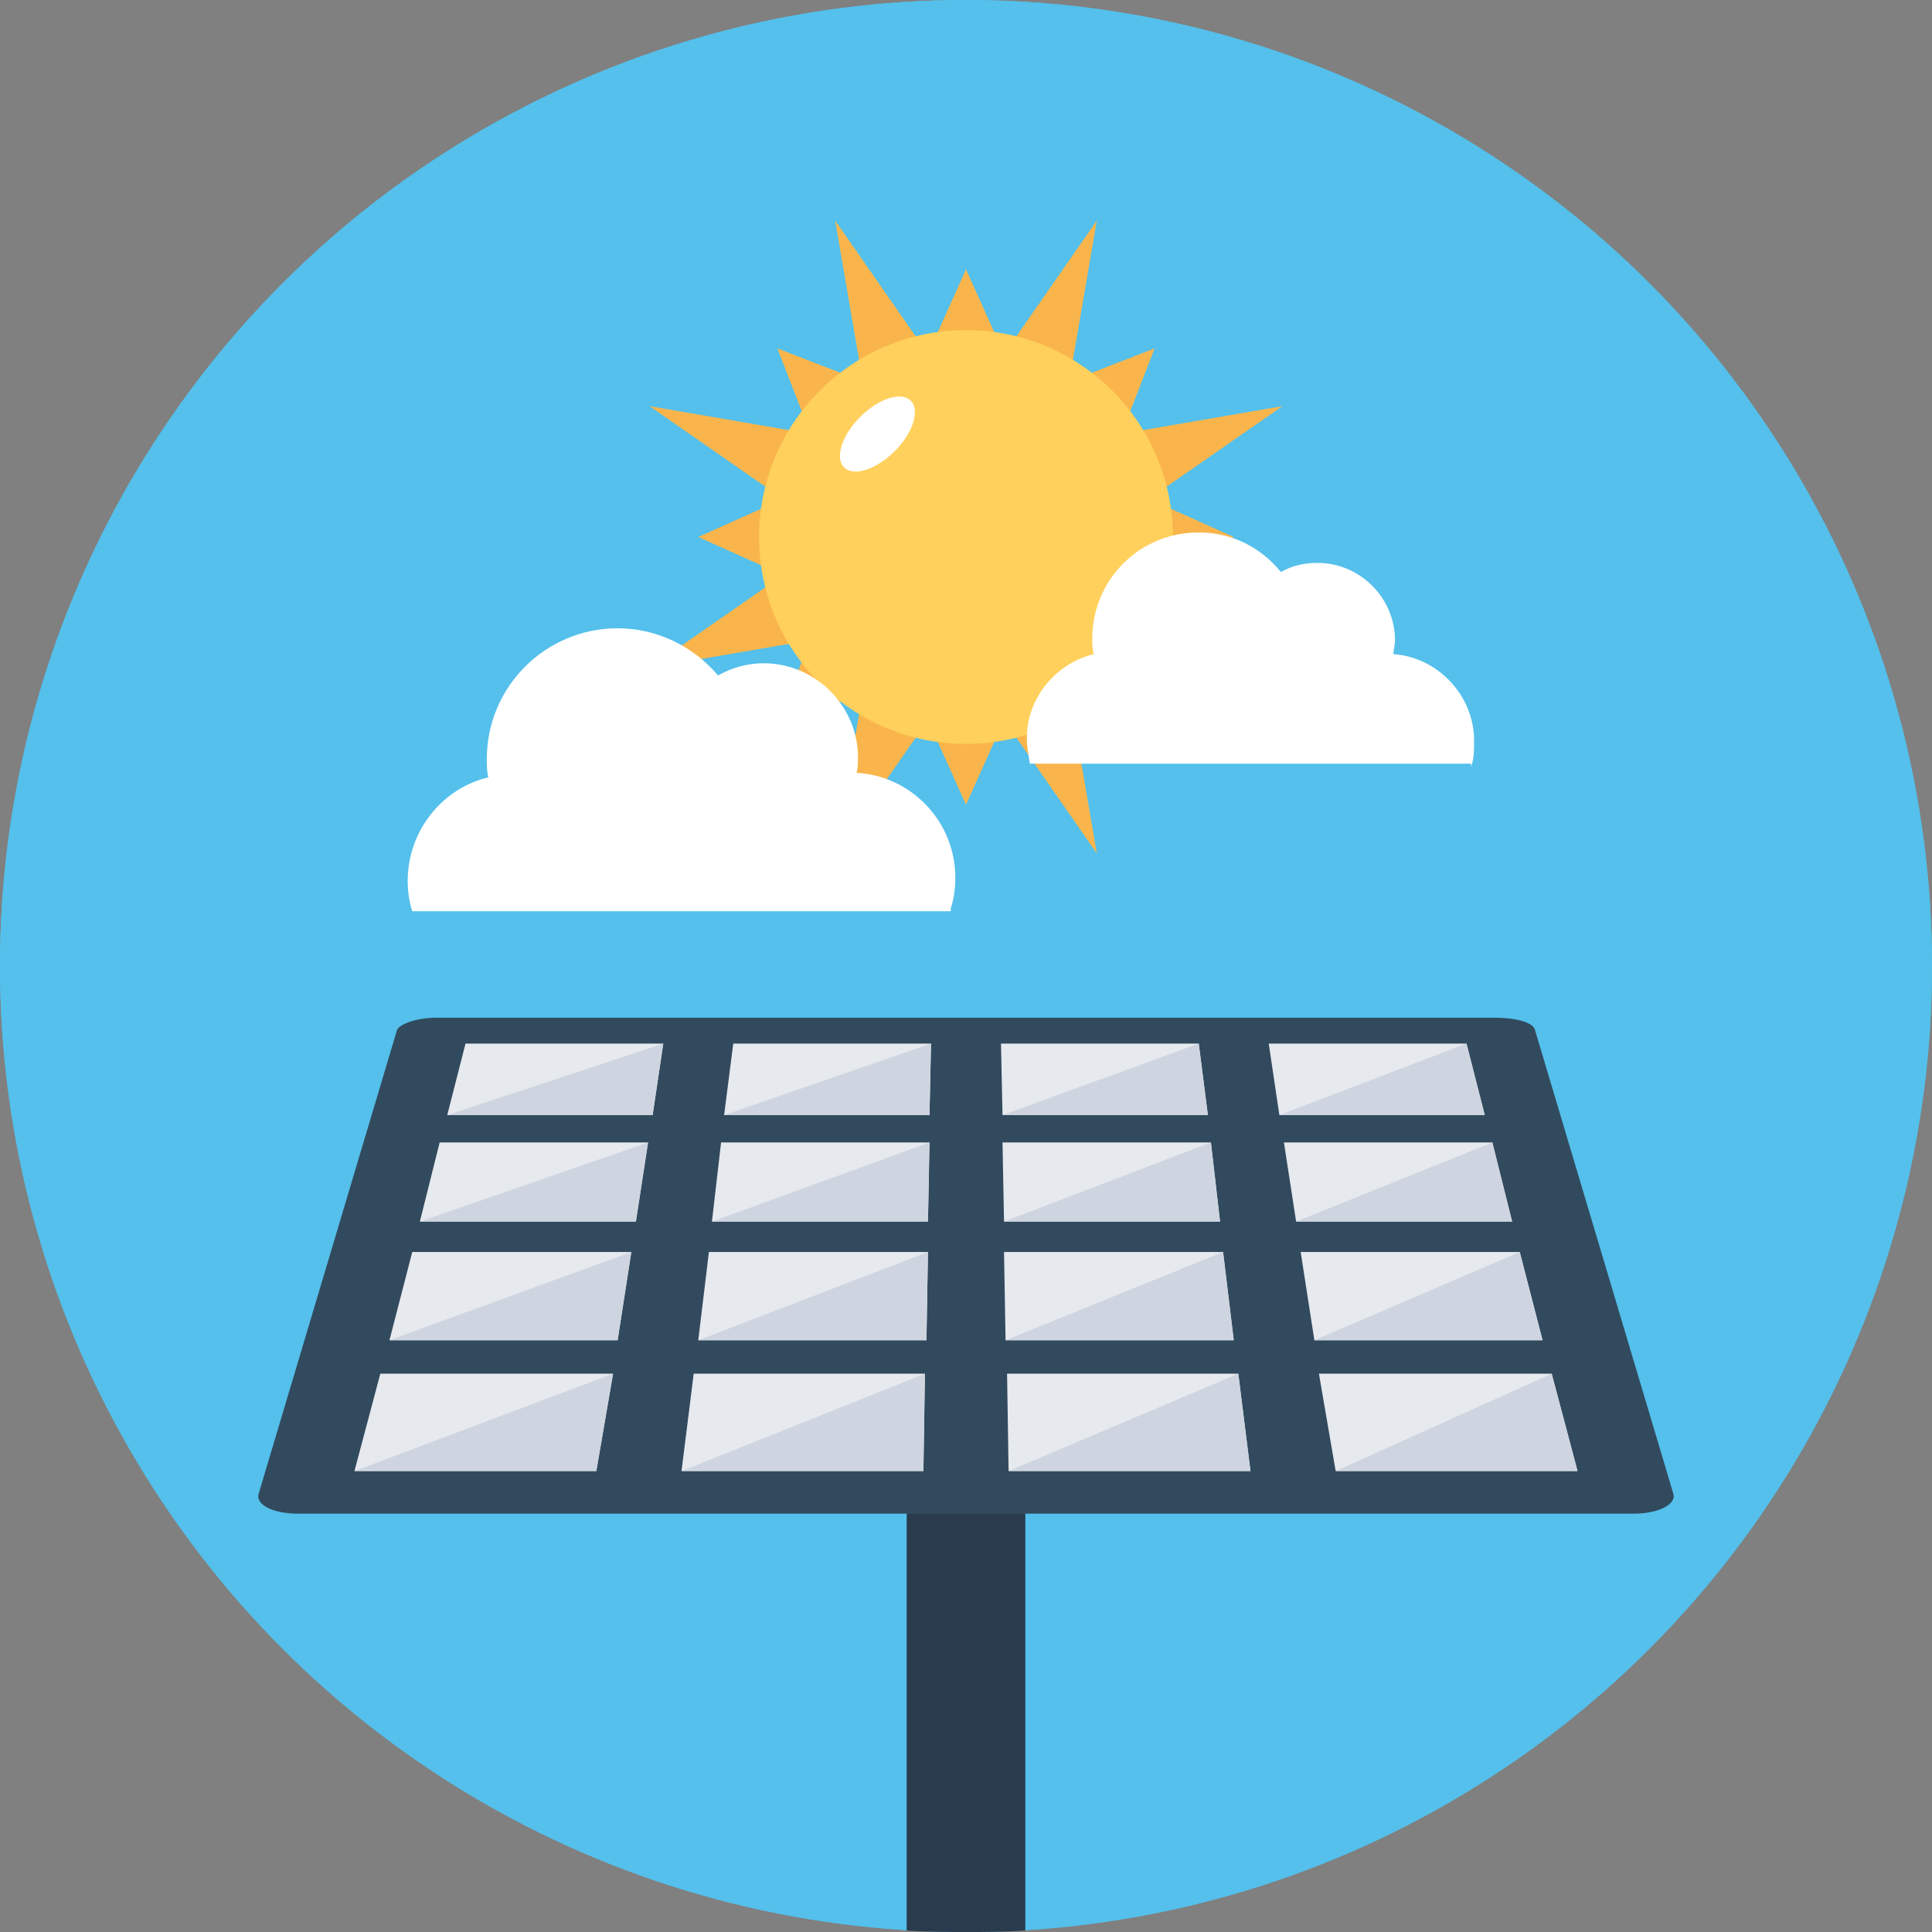 <!DOCTYPE svg PUBLIC "-//W3C//DTD SVG 1.1//EN" "http://www.w3.org/Graphics/SVG/1.1/DTD/svg11.dtd">
<!-- Uploaded to: SVG Repo, www.svgrepo.com, Transformed by: SVG Repo Mixer Tools -->
<svg height="64px" width="64px" version="1.1" id="Layer_1" xmlns="http://www.w3.org/2000/svg" xmlns:xlink="http://www.w3.org/1999/xlink" viewBox="0 0 508 508" xml:space="preserve" fill="#000000">
<rect x="0" y="0" width="508" height="508" fill="#808080" stroke="none"/>
<g id="SVGRepo_bgCarrier" stroke-width="0"/>
<g id="SVGRepo_tracerCarrier" stroke-linecap="round" stroke-linejoin="round"/>
<g id="SVGRepo_iconCarrier"> <g> <circle style="fill:#54C0EB;" cx="254" cy="254" r="254"/> <circle style="fill:#54C0EB;" cx="254" cy="254" r="254"/> </g> <path style="fill:#2B3B4E;" d="M269.6,324.8v182.8c-5.2,0.4-10.4,0.4-15.6,0.4c-5.2,0-10.4,0-15.6-0.4V324.8H269.6z"/> <path style="fill:#324A5E;" d="M393.2,267.6H114.8c-5.2,0-9.6,1.6-10.4,3.2L68,392.8c-0.8,2.8,3.6,5.2,10.4,5.2h351.2 c6.4,0,11.2-2.4,10.4-5.2l-36.4-122C403.2,268.8,398.4,267.6,393.2,267.6z"/> <polygon style="fill:#E6E9EE;" points="171.6,293.2 117.6,293.2 122.4,274.4 174.4,274.4 "/> <polygon style="fill:#CED5E0;" points="174.4,274.4 171.6,293.2 117.6,293.2 "/> <polygon style="fill:#E6E9EE;" points="244.4,293.2 190.4,293.2 192.8,274.4 244.8,274.4 "/> <polygon style="fill:#CED5E0;" points="244.8,274.4 244.4,293.2 190.4,293.2 "/> <polygon style="fill:#E6E9EE;" points="317.6,293.2 263.6,293.2 263.2,274.4 315.2,274.4 "/> <polygon style="fill:#CED5E0;" points="315.2,274.4 317.6,293.2 263.6,293.2 "/> <polygon style="fill:#E6E9EE;" points="390.4,293.2 336.4,293.2 333.6,274.4 385.6,274.4 "/> <polygon style="fill:#CED5E0;" points="385.6,274.4 390.4,293.2 336.4,293.2 "/> <polygon style="fill:#E6E9EE;" points="167.2,321.2 110.4,321.2 115.6,300.4 170.4,300.4 "/> <polygon style="fill:#CED5E0;" points="170.4,300.4 167.2,321.2 110.4,321.2 "/> <polygon style="fill:#E6E9EE;" points="244,321.2 187.2,321.2 189.6,300.4 244.4,300.4 "/> <polygon style="fill:#CED5E0;" points="244.4,300.4 244,321.2 187.2,321.2 "/> <polygon style="fill:#E6E9EE;" points="320.8,321.2 264,321.2 263.6,300.4 318.4,300.4 "/> <polygon style="fill:#CED5E0;" points="318.4,300.4 320.8,321.2 264,321.2 "/> <polygon style="fill:#E6E9EE;" points="397.6,321.2 340.8,321.2 337.6,300.4 392.4,300.4 "/> <polygon style="fill:#CED5E0;" points="392.4,300.4 397.6,321.2 340.8,321.2 "/> <polygon style="fill:#E6E9EE;" points="162.4,352.4 102.4,352.4 108.4,329.2 166,329.2 "/> <polygon style="fill:#CED5E0;" points="166,329.2 162.4,352.4 102.4,352.4 "/> <polygon style="fill:#E6E9EE;" points="243.6,352.4 183.6,352.4 186.4,329.2 244,329.2 "/> <polygon style="fill:#CED5E0;" points="244,329.2 243.6,352.4 183.6,352.4 "/> <polygon style="fill:#E6E9EE;" points="324.4,352.4 264.4,352.4 264,329.2 321.6,329.2 "/> <polygon style="fill:#CED5E0;" points="321.6,329.2 324.4,352.4 264.4,352.4 "/> <polygon style="fill:#E6E9EE;" points="405.6,352.4 345.6,352.4 342,329.2 399.6,329.2 "/> <polygon style="fill:#CED5E0;" points="399.6,329.2 405.6,352.4 345.6,352.4 "/> <polygon style="fill:#E6E9EE;" points="156.8,386.8 93.2,386.8 100,361.2 161.2,361.2 "/> <polygon style="fill:#CED5E0;" points="161.2,361.2 156.8,386.8 93.2,386.8 "/> <polygon style="fill:#E6E9EE;" points="242.8,386.8 179.2,386.8 182.4,361.2 243.2,361.2 "/> <polygon style="fill:#CED5E0;" points="243.2,361.2 242.8,386.8 179.2,386.8 "/> <polygon style="fill:#E6E9EE;" points="328.8,386.8 265.2,386.8 264.8,361.2 325.6,361.2 "/> <polygon style="fill:#CED5E0;" points="325.6,361.2 328.8,386.8 265.2,386.8 "/> <polygon style="fill:#E6E9EE;" points="414.8,386.8 351.2,386.8 346.8,361.2 408,361.2 "/> <polygon style="fill:#CED5E0;" points="408,361.2 414.8,386.8 351.2,386.8 "/> <g> <polygon style="fill:#F9B54C;" points="262.8,90.4 254,70.8 245.2,90.4 "/> <polygon style="fill:#F9B54C;" points="245.2,192 254,211.6 262.8,192 "/> <polygon style="fill:#F9B54C;" points="304.8,150 324.4,141.2 304.8,132.4 "/> <polygon style="fill:#F9B54C;" points="203.2,132.4 183.6,141.2 203.2,150 "/> <polygon style="fill:#F9B54C;" points="242.4,90.8 219.6,58 226.4,97.6 "/> <polygon style="fill:#F9B54C;" points="265.6,191.6 288.4,224.4 281.6,184.8 "/> <polygon style="fill:#F9B54C;" points="304.4,129.6 337.2,106.8 297.6,113.6 "/> <polygon style="fill:#F9B54C;" points="203.6,152.8 170.8,175.6 210.4,168.8 "/> <polygon style="fill:#F9B54C;" points="210.4,113.6 170.8,106.8 203.6,129.6 "/> <polygon style="fill:#F9B54C;" points="297.6,168.8 337.2,175.6 304.4,152.8 "/> <polygon style="fill:#F9B54C;" points="281.6,97.6 288.4,58 265.6,90.8 "/> <polygon style="fill:#F9B54C;" points="226.4,184.8 219.6,224.4 242.4,191.6 "/> <polygon style="fill:#F9B54C;" points="296,111.2 303.6,91.6 284,99.2 "/> <polygon style="fill:#F9B54C;" points="212,170.8 204.4,190.8 224,183.2 "/> <polygon style="fill:#F9B54C;" points="284,183.2 303.6,190.8 296,170.8 "/> <polygon style="fill:#F9B54C;" points="224,99.2 204.4,91.6 212,111.2 "/> </g> <circle style="fill:#FFD05B;" cx="254" cy="141.2" r="54.4"/> <g> <path style="fill:#FFFFFF;" d="M386.8,201.6c0.8-2,0.8-4.4,0.8-6.8c0-12-9.6-22-21.2-22.8c0-1.2,0.4-2.4,0.4-3.6 c0-11.2-9.2-20.4-20.4-20.4c-3.6,0-6.8,0.8-9.6,2.4C331.6,144,324,140,315.2,140c-15.6,0-28,12.4-28,28c0,1.2,0,2.8,0.4,4 c-10,2.4-17.6,11.6-17.6,22c0,2.4,0.4,4.4,0.8,6.8h116V201.6z"/> <path style="fill:#FFFFFF;" d="M250,238.8c0.8-2.4,1.2-5.2,1.2-8c0-14.8-11.6-26.8-26-27.6c0.4-1.2,0.4-2.8,0.4-4 c0-13.6-11.2-24.8-24.8-24.8c-4.4,0-8.4,1.2-12,3.2c-6.4-7.6-16-12.4-26.4-12.4c-18.8,0-34.4,15.2-34.4,34.4c0,1.6,0,3.2,0.4,4.8 c-12,2.8-21.2,14-21.2,27.2c0,2.8,0.4,5.6,1.2,8H250V238.8z"/> <ellipse transform="matrix(0.707 -0.707 0.707 0.707 -13.073 196.606)" style="fill:#FFFFFF;" cx="230.74" cy="114.081" rx="12.4" ry="6.4"/> </g> </g>
</svg>